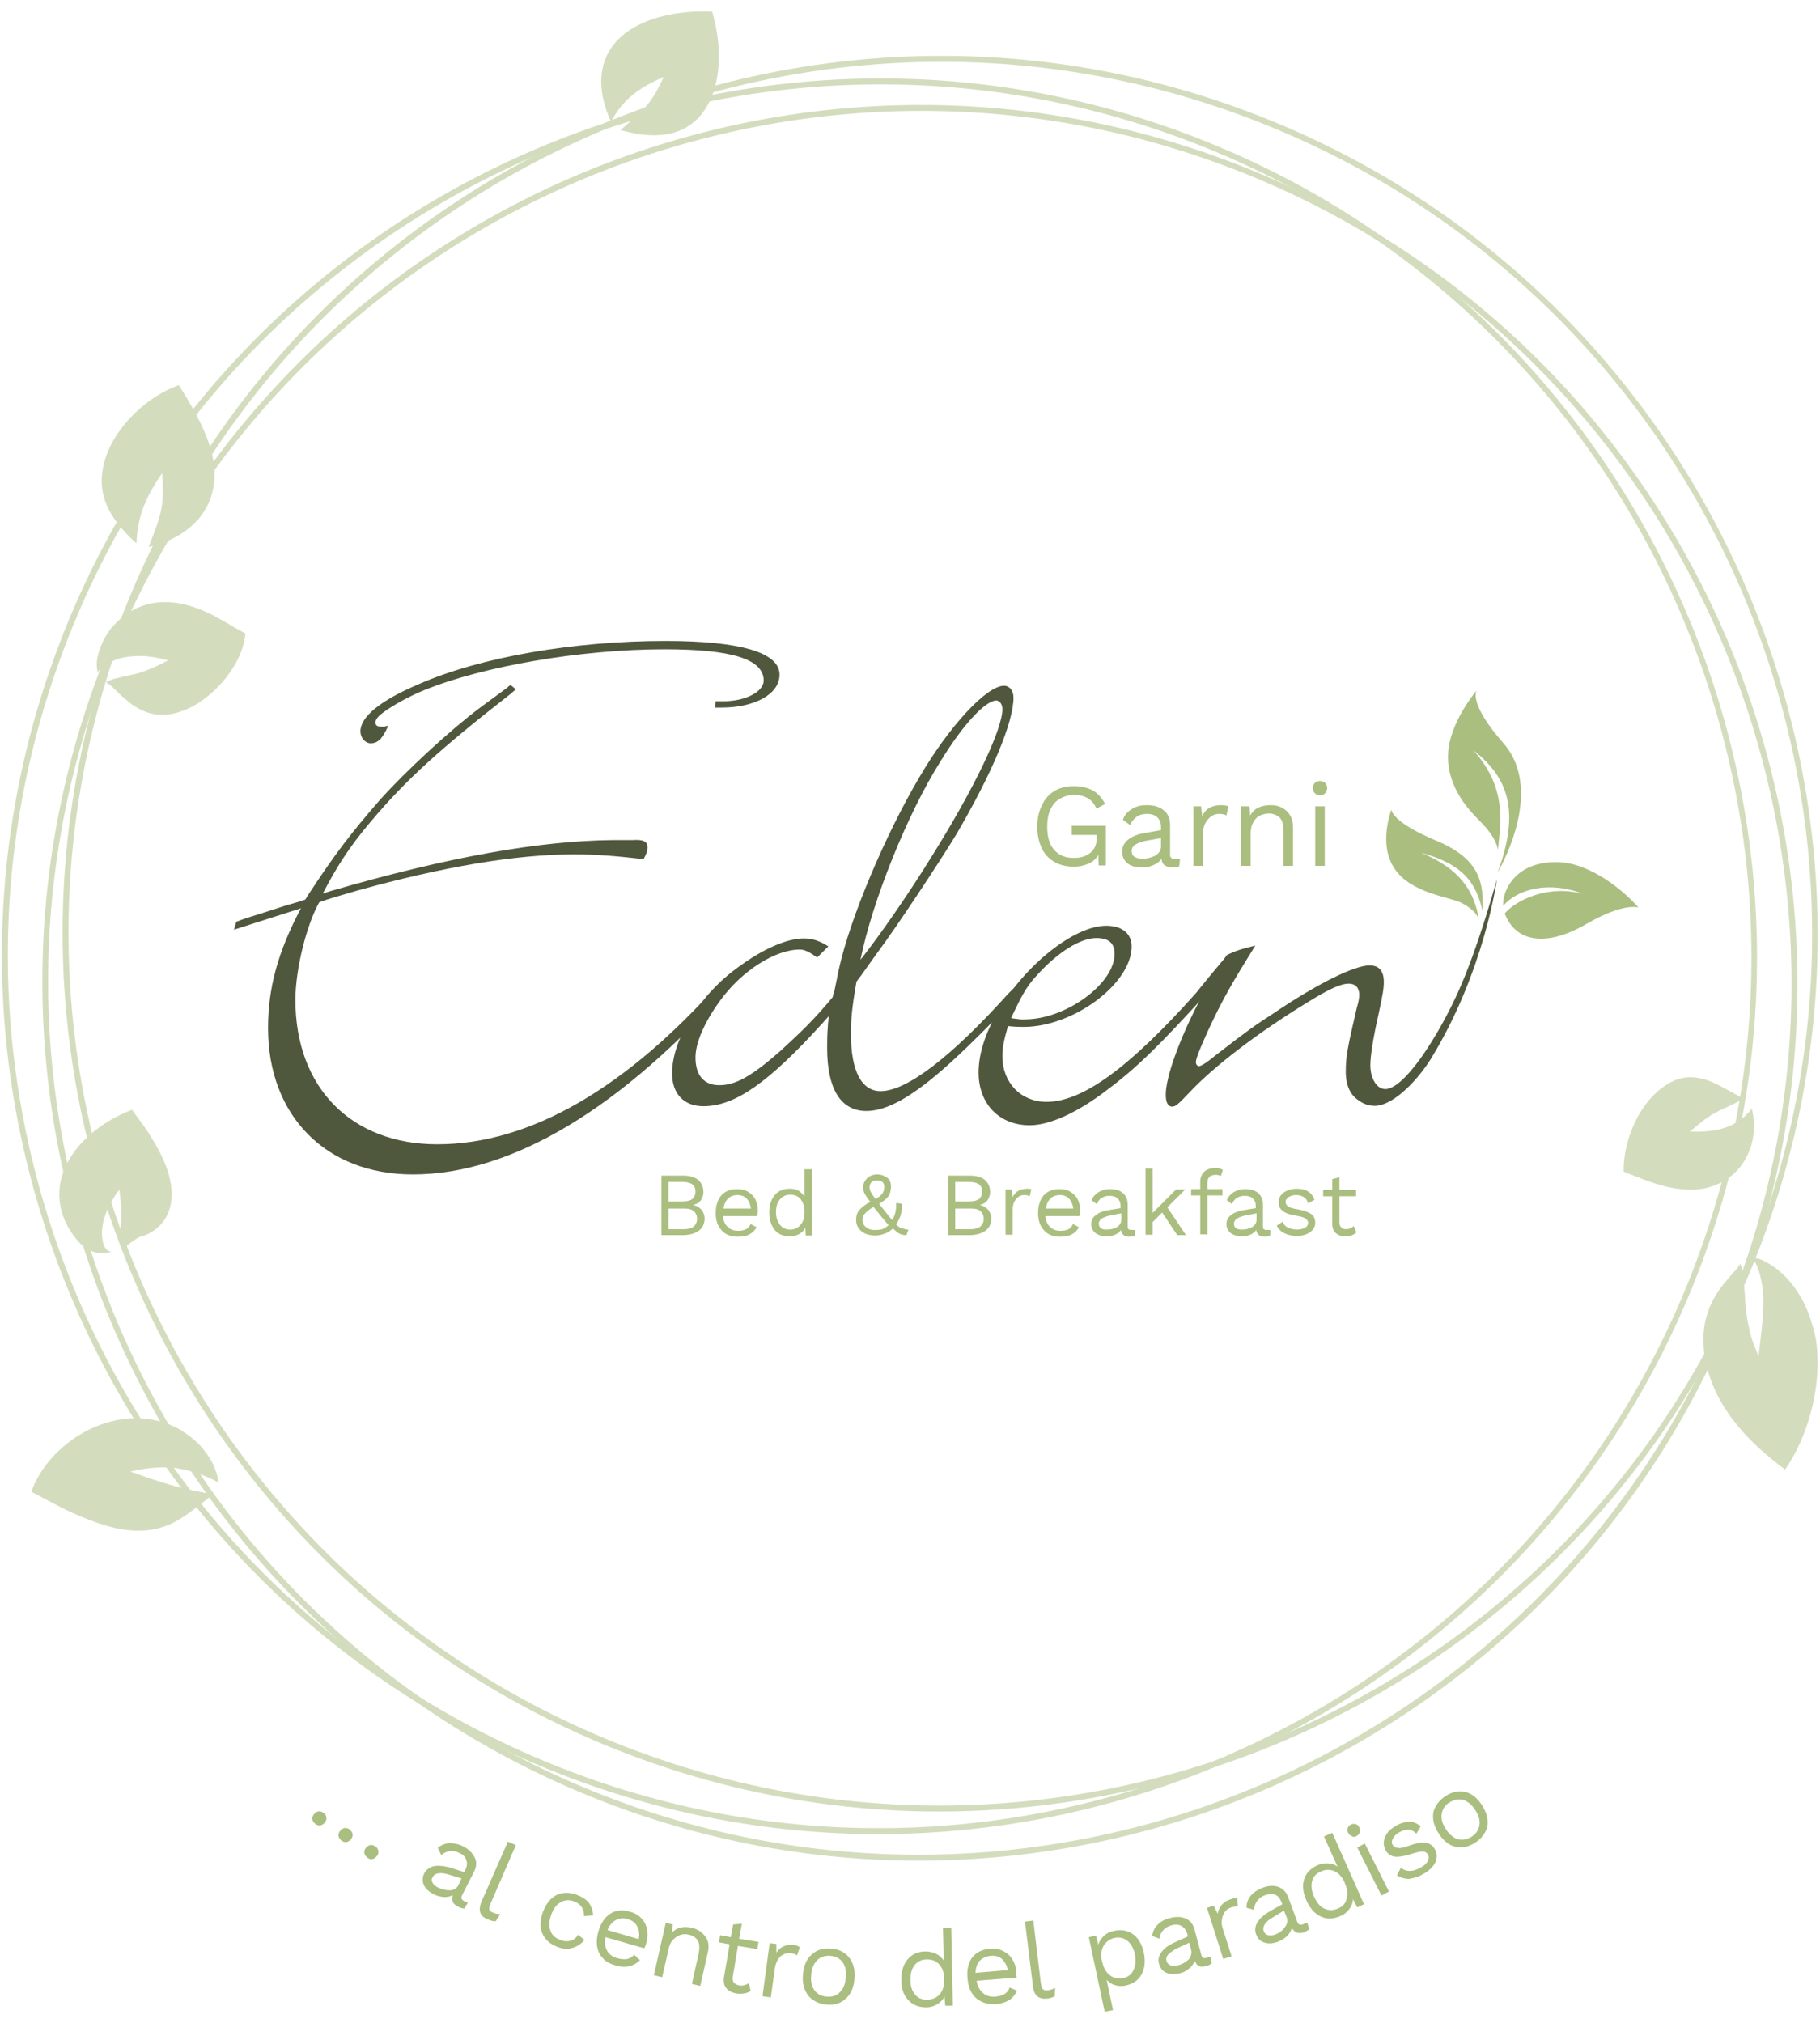 <?xml version="1.0" encoding="utf-8"?>
<!-- Generator: Adobe Illustrator 21.1.0, SVG Export Plug-In . SVG Version: 6.00 Build 0)  -->
<svg version="1.1" id="Ebene_1" xmlns="http://www.w3.org/2000/svg" xmlns:xlink="http://www.w3.org/1999/xlink" x="0px" y="0px"
	 viewBox="0 0 459 510" style="enable-background:new 0 0 459 510;" xml:space="preserve">
<style type="text/css">
	.st0{clip-path:url(#SVGID_2_);fill:#D3DDBE;}
	.st1{clip-path:url(#SVGID_4_);fill:#D3DDBE;}
	.st2{clip-path:url(#SVGID_4_);fill:#AABE80;}
	.st3{clip-path:url(#SVGID_4_);fill:#4F573D;}
</style>
<g>
	<g>
		<defs>
			<rect id="SVGID_1_" x="0.5" y="2.8" width="458" height="500.4"/>
		</defs>
		<clipPath id="SVGID_2_">
			<use xlink:href="#SVGID_1_"  style="overflow:visible;"/>
		</clipPath>
		<path class="st0" d="M27.9,162.2c-47.2,112.5,6,242.5,118.5,289.7c112.6,47.2,242.5-6,289.7-118.5s-6-242.6-118.5-289.7
			C205-3.5,75.1,49.6,27.9,162.2 M434.7,332.8c-46.9,111.8-176,164.6-287.8,117.7C35.2,403.6-17.6,274.5,29.2,162.8
			S205.2-1.8,317,45C428.8,91.9,481.6,221,434.7,332.8"/>
		<path class="st0" d="M33,149.8c-47.2,112.6,6,242.5,118.5,289.7c112.6,47.2,242.5-6,289.7-118.5s-6-242.5-118.5-289.7
			S80.2,37.3,33,149.8 M439.9,320.4C393,432.2,263.9,485,152.1,438.1S-12.5,262.2,34.4,150.4s176-164.6,287.8-117.7
			C434,79.5,486.8,208.6,439.9,320.4"/>
		<path class="st0" d="M17.7,155.5c-47.2,112.6,6,242.5,118.5,289.7c112.6,47.2,242.5-6,289.7-118.5S419.9,84.2,307.4,37
			S64.9,43,17.7,155.5 M424.6,326.1c-46.9,111.8-176,164.6-287.8,117.7C25,397-27.8,267.9,19.1,156.1S195.1-8.5,306.9,38.4
			C418.6,85.2,471.5,214.3,424.6,326.1"/>
		<path class="st0" d="M438.9,318.6c-0.7,1.3-1.7,2.1-2.5,3.1c-0.9,1-1.6,1.9-2.4,2.9c-1.4,2-2.6,4-3.3,6.3
			c-0.8,2.3-1.2,4.8-1.1,7.8c0.1,1.8,0.2,2.8,0.5,4.1c0.2,1.2,0.5,2.5,0.9,3.7c3,9.7,10.4,17.5,19.2,24c5.7-8.2,8.8-19.9,8.1-29.6
			c-0.1-2.4-0.6-5-1.1-6.4c-0.5-1.9-1.3-4.2-2.5-6.5c-1.2-2.2-2.7-4.5-4.8-6.5c-1.1-1-2.2-2-3.6-2.8c-0.7-0.4-1.4-0.8-2.1-1.1
			c-0.7-0.3-1.5-0.4-2.3-0.5c1.5,2,2,4.3,2.4,6.3c0.4,2.1,0.5,4.1,0.4,6.1c-0.1,4-0.7,7.9-1.2,12.5c-0.5-1.3-1-2.5-1.4-3.6
			s-0.7-2.2-0.9-3.2c-0.5-2-0.7-3.6-0.9-5.3c-0.2-1.7-0.2-3.4-0.4-5.3C439.8,322.8,439.7,320.6,438.9,318.6"/>
		<path class="st0" d="M439.7,277c-4.8-2.6-8.1-4.7-11.2-5.2c-3.1-0.6-6,0.1-8.7,2c-2.7,1.8-5.3,4.8-7.2,8.6
			c-1.9,3.8-3.2,8.4-3.1,13c3.7,1.5,7.2,2.9,10.8,3.8c3.6,0.8,7.1,1.1,10.5,0.2c3.3-0.9,6.5-2.8,8.8-6.2c2.2-3.3,3.6-8.2,2.2-13.7
			c-2,2.6-4.4,4.1-7,4.9c-2.6,0.8-5.4,1-8.6,0.9c2.9-2.5,4.7-3.9,6.7-4.9C434.6,279.4,436.8,278.7,439.7,277"/>
		<path class="st0" d="M156.5,32.8c10.8,3.1,17.7,0.5,21.5-5.5c3.8-6,4.3-15.2,1.6-24.4c-8.2-0.3-16.7,1.3-22.2,5.7
			s-8,11.8-3.3,22.1c3-5.7,7.1-8.6,13.3-11.3C164,26.7,162.3,27.6,156.5,32.8"/>
	</g>
	<g>
		<defs>
			<rect id="SVGID_3_" x="0.5" y="2.8" width="458" height="504.4"/>
		</defs>
		<clipPath id="SVGID_4_">
			<use xlink:href="#SVGID_3_"  style="overflow:visible;"/>
		</clipPath>
		<path class="st1" d="M55.2,373.8c-0.3-1.5-0.7-2.9-1.3-4.3c-0.6-1.3-1.4-2.6-2.3-3.7c-0.8-1.1-1.8-2.1-2.9-3
			c-1-0.9-2.1-1.6-3.2-2.3c-4.5-2.6-9.7-3.4-14.6-2.7s-9.7,2.8-13.8,6s-7.5,7.5-9.2,12.3c4,2.1,7.9,4.3,11.9,6c4,1.7,8,3.1,11.8,3.6
			s7.4,0.2,10.8-1.2c3.5-1.4,6.7-4.1,11.3-7.7c-3.7-0.8-6.9-1.3-10.2-2.3c-3.3-0.9-6.7-2.1-10.6-3.5c4.9-1.1,8.1-1.2,11.2-0.9
			C47.3,370.6,50.4,371.3,55.2,373.8"/>
		<path class="st1" d="M31.5,314.4c0.5-0.2,1.1-0.9,2-1.5c0.9-0.6,1.8-1.2,2.6-1.3c1.6-0.5,3-1.5,4.1-2.5c2.1-2.1,3.1-4.9,3.1-8
			s-1-6.6-2.8-10.2c-0.9-1.8-2-3.6-3.2-5.5c-1.2-1.9-2.6-3.6-4-5.6c-7.9,3-14.8,8.7-17.4,15.8c-1.2,3.5-1.4,7.4,0.2,11.5
			c0.8,2,2,4.1,4,6.3c1,1,2.1,1.7,3.5,2.2c1.4,0.5,3,0.5,4.9-0.1c-0.9,0.3-1.7-0.4-2.1-1.1c-0.4-0.7-0.5-1.5-0.6-2.3
			c-0.2-1.6,0-3,0.3-4.3c0.7-2.7,2.1-5.3,4-7.9c0.5,3.9,0.6,6.2,0.4,8.3c-0.1,1.1-0.2,2.1-0.3,3.3c-0.1,0.6-0.1,1.1,0,1.8
			c0.1,0.3,0.1,0.7,0.3,1C30.8,314.4,31.2,314.5,31.5,314.4"/>
		<path class="st1" d="M26.7,172c1.3,0.7,1.9,1.5,2.8,2.3l1.1,1.1c0.4,0.4,0.8,0.7,1.2,1c1.4,1.3,2.9,2.2,4.5,2.9
			c3.1,1.3,6.4,1.2,9.8-0.1c3.4-1.2,6.8-3.7,9.8-7c2.9-3.3,5.6-7.8,6-12.5c-3.5-1.8-6.7-4-10.1-5.5c-3.4-1.5-7-2.5-10.7-2.4
			c-3.6,0.1-7.3,1.3-10.6,4.1c-0.8,0.7-1.6,1.5-2.4,2.4c-0.7,0.9-1.4,2-2,3.1c-0.5,1.1-1.1,2.5-1.4,3.8c-0.1,0.6-0.3,1.4-0.3,2.2
			c0,0.7,0.1,1.5,0.2,2.1c1.2-1.5,2.8-2.4,4.2-3c1.5-0.6,2.9-0.9,4.4-1c2.9-0.3,5.9,0.1,9.2,1c-3.7,1.9-5.9,2.8-8.2,3.4
			c-1.2,0.3-2.3,0.5-3.6,0.8c-0.6,0.2-1.3,0.3-2,0.5c-0.3,0.1-0.7,0.2-1,0.4C27.3,171.7,27,171.9,26.7,172"/>
		<path class="st1" d="M37.5,137.9c5.7-1.3,9.8-3.9,12.5-7c2.7-3.1,3.9-6.8,4.1-10.4c0.3-7.4-3.7-15-9-23.4
			c-8.2,2.9-15.7,10.4-18.3,17.8c-1.3,3.7-1.6,7.4-0.4,11.1c1.2,3.6,3.8,7.2,8,11c0.3-6.8,2.3-11.7,6.5-17.7
			C41.5,127.9,40.6,129.8,37.5,137.9"/>
		<path class="st2" d="M166.8,311.4h5.3c1.8,0,3.1-0.4,4.1-1.1s1.5-1.8,1.5-3.1c0-0.8-0.3-1.6-0.8-2.2c-0.5-0.6-1.2-1-2.1-1.2
			c0.8-0.2,1.4-0.5,1.9-1.1c0.4-0.6,0.7-1.3,0.7-2.1c0-1.3-0.4-2.3-1.3-3.1c-0.8-0.7-2.1-1.1-3.9-1.1h-5.4V311.4z M168.6,302.9V298
			h3.6c2.1,0,3.2,0.8,3.2,2.4c0,0.8-0.3,1.5-0.8,1.9s-1.3,0.6-2.4,0.6H168.6z M168.6,309.7v-5h4c1.1,0,1.9,0.2,2.4,0.7
			c0.5,0.4,0.8,1.1,0.8,1.9s-0.3,1.4-0.8,1.9c-0.5,0.4-1.3,0.7-2.4,0.7h-4V309.7z M191.1,305.1c0-1-0.2-1.9-0.6-2.7
			c-0.4-0.8-1-1.4-1.8-1.9s-1.7-0.7-2.8-0.7c-1.7,0-3,0.5-4,1.6c-0.9,1.1-1.4,2.5-1.4,4.4s0.5,3.3,1.5,4.4s2.3,1.6,4.1,1.6
			c1.2,0,2.2-0.2,2.9-0.6c0.8-0.4,1.4-1,1.8-1.8l-1.5-0.8c-0.2,0.5-0.6,1-1.1,1.3c-0.6,0.3-1.3,0.4-2.1,0.4c-1.1,0-1.9-0.3-2.6-1
			c-0.7-0.6-1-1.5-1.2-2.7h8.6C191.1,305.9,191.1,305.5,191.1,305.1 M186,301.3c1,0,1.7,0.3,2.3,0.9c0.6,0.6,0.9,1.4,1.1,2.5h-6.9
			c0.1-1.1,0.5-1.9,1.1-2.5C184.2,301.6,185,301.3,186,301.3 M202.9,294.7v7c-0.4-0.6-0.9-1.1-1.5-1.5c-0.7-0.4-1.4-0.5-2.2-0.5
			c-1.6,0-2.9,0.5-3.8,1.6s-1.4,2.5-1.4,4.4c0,1.8,0.5,3.3,1.4,4.4c0.9,1.1,2.2,1.6,3.8,1.6c0.9,0,1.7-0.2,2.4-0.6
			c0.7-0.4,1.2-0.9,1.5-1.6l0.1,2h1.6v-16.7h-1.9V294.7z M199.3,310c-1.1,0-2-0.4-2.6-1.2c-0.6-0.8-1-1.8-1-3.2c0-1.3,0.3-2.4,1-3.2
			c0.7-0.8,1.5-1.2,2.6-1.2c1.1,0,2,0.4,2.6,1.1c0.6,0.8,1,1.8,1,3.1v0.3c0,1.3-0.3,2.3-1,3.1S200.4,310,199.3,310 M226,308.7
			c0.5-0.7,0.8-1.4,1.1-2.2c0.2-0.8,0.4-1.6,0.4-2.5v-0.5l-1.5-0.2v0.6c0,1.4-0.3,2.6-1,3.7l-1-1.2l-0.8-1c-0.7-0.9-1.2-1.5-1.5-1.9
			c1.2-0.7,2-1.3,2.4-2c0.4-0.6,0.6-1.4,0.6-2.3c0-1.1-0.3-1.8-1-2.3c-0.7-0.5-1.5-0.8-2.5-0.8c-0.7,0-1.4,0.2-1.9,0.5
			c-0.5,0.3-0.9,0.7-1.2,1.2s-0.4,1-0.4,1.6s0.1,1.1,0.4,1.6s0.7,1.2,1.4,2c-1.3,0.7-2.2,1.4-2.8,2.1c-0.6,0.7-0.8,1.6-0.8,2.5
			c0,0.7,0.2,1.4,0.6,2c0.4,0.6,1,1.1,1.7,1.4c0.7,0.3,1.6,0.5,2.5,0.5c0.9,0,1.7-0.2,2.5-0.5c0.8-0.3,1.4-0.7,2-1.3
			c0.7,0.7,1.3,1.2,1.8,1.4c0.5,0.2,1,0.3,1.6,0.3l0.5-1.4c-0.5,0-1-0.1-1.4-0.3C227.1,309.7,226.6,309.3,226,308.7 M221.1,297.6
			c1.3,0,1.9,0.5,1.9,1.6c0,0.6-0.1,1.1-0.4,1.6s-0.9,1-1.8,1.5c-0.6-0.8-1-1.4-1.2-1.8c-0.2-0.4-0.3-0.8-0.3-1.2
			c0-0.5,0.2-0.9,0.5-1.3C220.1,297.8,220.5,297.6,221.1,297.6 M220.5,310.1c-0.8,0-1.5-0.2-2.1-0.7c-0.6-0.5-0.9-1.1-0.9-1.8
			c0-0.6,0.2-1.1,0.6-1.6s1.1-1.1,2.2-1.7l1.7,2.1c0.9,1.1,1.6,1.9,2.1,2.5c-0.5,0.4-1,0.8-1.6,1
			C221.9,310.1,221.1,310.1,220.5,310.1 M239.1,311.4h5.3c1.8,0,3.1-0.4,4.1-1.1s1.5-1.8,1.5-3.1c0-0.8-0.3-1.6-0.8-2.2
			c-0.5-0.6-1.2-1-2.1-1.2c0.8-0.2,1.4-0.5,1.9-1.1c0.4-0.6,0.7-1.3,0.7-2.1c0-1.3-0.4-2.3-1.3-3.1c-0.8-0.7-2.1-1.1-3.9-1.1h-5.4
			V311.4z M240.9,302.9V298h3.6c2.1,0,3.2,0.8,3.2,2.4c0,0.8-0.3,1.5-0.8,1.9s-1.3,0.6-2.4,0.6H240.9z M240.9,309.7v-5h4
			c1.1,0,1.9,0.2,2.4,0.7c0.5,0.4,0.8,1.1,0.8,1.9s-0.3,1.4-0.8,1.9c-0.5,0.4-1.3,0.7-2.4,0.7h-4V309.7z M259.1,299.7
			c-1.8,0-3,0.7-3.7,2.1l-0.3-1.9h-1.5v11.4h1.8v-6.2c0-0.8,0.1-1.5,0.4-2.1c0.3-0.6,0.7-1,1.1-1.3c0.5-0.3,0.9-0.4,1.4-0.4
			c0.6,0,1.1,0.1,1.4,0.3l0.4-1.8C260,299.8,259.6,299.7,259.1,299.7 M272.4,305.1c0-1-0.2-1.9-0.6-2.7c-0.4-0.8-1-1.4-1.8-1.9
			c-0.8-0.5-1.7-0.7-2.8-0.7c-1.7,0-3,0.5-4,1.6c-0.9,1.1-1.4,2.5-1.4,4.4s0.5,3.3,1.5,4.4s2.3,1.6,4.1,1.6c1.2,0,2.2-0.2,2.9-0.6
			c0.8-0.4,1.4-1,1.8-1.8l-1.5-0.8c-0.2,0.5-0.6,1-1.1,1.3c-0.6,0.3-1.3,0.4-2.1,0.4c-1.1,0-1.9-0.3-2.6-1c-0.7-0.6-1-1.5-1.2-2.7
			h8.6C272.4,305.9,272.4,305.5,272.4,305.1 M267.3,301.3c1,0,1.7,0.3,2.3,0.9s0.9,1.4,1.1,2.5h-6.9c0.1-1.1,0.5-1.9,1.1-2.5
			C265.5,301.6,266.3,301.3,267.3,301.3 M285.3,310.1c-0.3,0-0.5-0.1-0.7-0.2c-0.1-0.1-0.2-0.3-0.2-0.6v-5.6c0-1.3-0.4-2.2-1.2-2.9
			s-1.9-1-3.3-1c-1.1,0-2.1,0.3-2.9,0.8c-0.8,0.5-1.4,1.2-1.7,2l1.3,1c0.3-0.7,0.7-1.3,1.3-1.6c0.6-0.4,1.2-0.5,2-0.5
			c0.8,0,1.5,0.2,2,0.7s0.7,1.1,0.7,1.8v0.6l-3,0.5c-1.4,0.2-2.6,0.7-3.3,1.3c-0.8,0.6-1.1,1.4-1.1,2.2c0,1,0.4,1.7,1.1,2.3
			c0.7,0.5,1.7,0.8,2.8,0.8c0.7,0,1.5-0.1,2.1-0.4c0.7-0.3,1.2-0.7,1.5-1.2c0.1,0.6,0.3,1,0.7,1.3c0.3,0.3,0.8,0.4,1.4,0.4
			c0.5,0,0.9-0.1,1.4-0.2l0.1-1.4C285.9,310,285.6,310.1,285.3,310.1 M279.1,310c-0.7,0-1.2-0.1-1.5-0.4c-0.3-0.3-0.5-0.6-0.5-1.1
			s0.3-1,0.8-1.3c0.5-0.3,1.3-0.6,2.3-0.8l2.6-0.5v1.6c0,0.7-0.3,1.3-1,1.8C281.1,309.8,280,310,279.1,310 M296.9,311.4h2.2l-4.7-7
			l4.5-4.5h-2.3l-5.9,5.9v-11.2h-1.8v16.7h1.8v-3.2l2.4-2.4L296.9,311.4z M304.5,298.2c0-1.3,0.7-2,2.1-2c0.5,0,0.9,0.1,1.3,0.3
			l0.5-1.5c-0.2-0.2-0.5-0.3-0.8-0.4c-0.3-0.1-0.7-0.1-1.1-0.1c-1.2,0-2.1,0.3-2.8,0.9c-0.6,0.6-1,1.5-1,2.5v1.9h-2.3v1.6h2.3v9.8
			h1.8v-9.8h3.8v-1.6h-3.8V298.2z M319.4,310.1c-0.3,0-0.5-0.1-0.7-0.2c-0.1-0.1-0.2-0.3-0.2-0.6v-5.6c0-1.3-0.4-2.2-1.2-2.9
			c-0.8-0.7-1.9-1-3.3-1c-1.1,0-2.1,0.3-2.9,0.8c-0.8,0.5-1.4,1.2-1.7,2l1.3,1c0.3-0.7,0.7-1.3,1.3-1.6c0.6-0.4,1.2-0.5,2-0.5
			c0.8,0,1.5,0.2,2,0.7s0.7,1.1,0.7,1.8v0.6l-3,0.5c-1.4,0.2-2.6,0.7-3.3,1.3c-0.8,0.6-1.1,1.4-1.1,2.2c0,1,0.4,1.7,1.1,2.3
			c0.7,0.5,1.7,0.8,2.8,0.8c0.7,0,1.5-0.1,2.1-0.4c0.7-0.3,1.2-0.7,1.5-1.2c0.1,0.6,0.3,1,0.7,1.3c0.3,0.3,0.8,0.4,1.4,0.4
			c0.5,0,0.9-0.1,1.4-0.2l0.1-1.4C320,310,319.7,310.1,319.4,310.1 M313.2,310c-0.7,0-1.2-0.1-1.5-0.4c-0.4-0.3-0.5-0.6-0.5-1.1
			s0.3-1,0.8-1.3c0.5-0.3,1.3-0.6,2.3-0.8l2.6-0.5v1.6c0,0.7-0.3,1.3-1,1.8C315,309.8,314.2,310,313.2,310 M326.9,311.6
			c1,0,1.8-0.1,2.5-0.4c0.7-0.3,1.3-0.7,1.7-1.2s0.6-1.1,0.6-1.7c0-0.9-0.3-1.7-1-2.2s-1.8-0.9-3.4-1.2c-1.2-0.2-2-0.4-2.4-0.7
			c-0.4-0.3-0.7-0.7-0.7-1.2c0-0.4,0.3-0.8,0.8-1.2c0.5-0.3,1.1-0.5,1.9-0.5c0.8,0,1.4,0.2,1.9,0.5s0.9,0.8,1.1,1.6l1.6-0.9
			c-0.3-0.9-0.8-1.6-1.6-2.1c-0.8-0.5-1.7-0.7-2.9-0.7c-0.9,0-1.7,0.2-2.4,0.5c-0.7,0.3-1.2,0.7-1.6,1.2c-0.4,0.5-0.5,1.1-0.5,1.7
			c0,0.6,0.1,1.2,0.4,1.6c0.3,0.4,0.8,0.8,1.4,1.1s1.5,0.5,2.6,0.7c1.1,0.2,1.9,0.4,2.3,0.7c0.4,0.3,0.7,0.6,0.7,1.1
			s-0.2,0.9-0.7,1.2c-0.5,0.3-1.2,0.5-2.1,0.5s-1.6-0.2-2.3-0.5c-0.6-0.3-1.1-0.8-1.3-1.5l-1.5,1c0.4,0.9,1.1,1.5,1.9,1.9
			C324.7,311.3,325.8,311.6,326.9,311.6 M341.4,309.1c-0.6,0.6-1.2,0.8-1.9,0.8c-0.5,0-0.9-0.1-1.2-0.4c-0.3-0.3-0.5-0.7-0.5-1.2
			v-6.7h4.2V300h-4.2v-3.2l-1.8,0.5v2.7h-2.3v1.6h2.3v7c0,1,0.3,1.8,0.9,2.3c0.6,0.5,1.3,0.8,2.3,0.8c1.2,0,2.2-0.3,2.9-1
			L341.4,309.1z"/>
		<path class="st2" d="M270.3,208.3v2.2h6.3v0.7c0,1.6-0.5,2.9-1.6,3.8c-1.1,0.9-2.5,1.3-4.2,1.3c-2.2,0-3.8-0.7-5-2.1
			c-1.2-1.4-1.7-3.3-1.7-5.9c0-1.6,0.3-3.1,0.8-4.2c0.6-1.2,1.3-2.1,2.4-2.7c1-0.6,2.2-1,3.5-1c1.4,0,2.6,0.3,3.6,0.9
			s1.7,1.5,2.1,2.6l2.2-1.2c-0.8-1.5-1.8-2.7-3.1-3.4c-1.3-0.7-2.9-1.1-4.8-1.1c-1.8,0-3.5,0.4-4.8,1.2c-1.4,0.8-2.5,2-3.2,3.6
			c-0.8,1.5-1.2,3.3-1.2,5.4s0.4,3.9,1.1,5.4c0.7,1.5,1.8,2.7,3.2,3.5s3,1.2,4.9,1.2c1.5,0,2.7-0.3,3.8-0.8s1.9-1.2,2.4-2.2l0.1,2.7
			h1.8v-10h-8.6V208.3z M296.3,216.6c-0.4,0-0.7-0.1-0.9-0.3c-0.2-0.2-0.3-0.4-0.3-0.8v-7.4c0-1.7-0.5-2.9-1.6-3.8s-2.5-1.3-4.3-1.3
			c-1.5,0-2.7,0.3-3.8,1c-1.1,0.7-1.8,1.5-2.2,2.7l1.8,1.3c0.4-0.9,1-1.6,1.7-2.1c0.7-0.5,1.6-0.7,2.6-0.7c1.1,0,2,0.3,2.6,0.9
			c0.6,0.6,0.9,1.4,0.9,2.4v0.8l-4,0.7c-1.9,0.3-3.3,0.9-4.3,1.7c-1,0.8-1.5,1.8-1.5,3c0,1.3,0.5,2.3,1.4,3c0.9,0.7,2.2,1,3.7,1
			c1,0,1.9-0.2,2.8-0.6c0.9-0.4,1.6-0.9,2-1.6c0.1,0.8,0.4,1.4,0.9,1.7c0.5,0.3,1.1,0.5,1.8,0.5c0.6,0,1.2-0.1,1.8-0.3l0.2-1.9
			C297.1,216.5,296.7,216.6,296.3,216.6 M288.1,216.5c-0.9,0-1.5-0.2-2-0.5c-0.5-0.3-0.7-0.8-0.7-1.4c0-0.7,0.3-1.3,1-1.7
			c0.7-0.4,1.7-0.8,3-1l3.4-0.6v2.1c0,1-0.5,1.7-1.4,2.3C290.4,216.2,289.4,216.5,288.1,216.5 M308,203c-2.4,0-4,0.9-4.8,2.8
			l-0.3-2.5H301v15h2.4v-8.1c0-1.1,0.2-2,0.6-2.7c0.4-0.7,0.9-1.3,1.5-1.7s1.2-0.6,1.9-0.6c0.8,0,1.4,0.1,1.9,0.4l0.5-2.3
			C309.3,203.1,308.7,203,308,203 M320.4,203c-1.1,0-2.1,0.2-3,0.6c-0.9,0.4-1.6,1.1-2.1,2l-0.2-2.3H313v15h2.4v-8
			c0-1.2,0.2-2.2,0.7-3c0.4-0.8,1-1.4,1.7-1.7c0.7-0.3,1.5-0.5,2.2-0.5c1.1,0,2,0.4,2.7,1c0.7,0.7,1,1.8,1,3.4v8.8h2.4v-9.6
			c0-1.8-0.5-3.2-1.6-4.2C323.5,203.5,322.1,203,320.4,203 M332.9,200.5c0.5,0,1-0.2,1.3-0.5c0.3-0.3,0.5-0.8,0.5-1.3
			s-0.2-1-0.5-1.3c-0.3-0.3-0.8-0.5-1.3-0.5s-1,0.2-1.3,0.5c-0.3,0.3-0.5,0.8-0.5,1.3s0.2,1,0.5,1.3
			C331.9,200.3,332.4,200.5,332.9,200.5 M334.1,203.3h-2.4v15h2.4V203.3z"/>
		<path class="st2" d="M400,233c9.5-5.5,13.1-4.2,13.2-4.2c-0.1-0.1-6.8-8.1-16.1-10.8c-4.9-1.4-14-1.1-17.3,6.6
			c-0.3,0.7-0.8,2.2-0.7,3.8c3.6-4.3,11.7-6.4,20.2-3c-9.1-2.5-17.1,1.7-19.8,4.9C381.9,236.9,389.1,239.3,400,233"/>
		<path class="st2" d="M362.1,211.9c11.4,4.7,12.1,10.9,11.8,17.9c-1.6-7.5-5.2-12-15.5-14.8c10,4.1,13.5,9.9,14.6,17
			c-0.1-0.4-0.5-2.3-4.3-4.3c-3-1.6-12.8-2.4-17-8.7c-4.2-6.2-0.8-14.7-0.8-14.9C350.9,204.2,350.9,207.2,362.1,211.9"/>
		<path class="st2" d="M379.1,187.3c8.9,10.1,2.5,25.7-1.4,32.7c5.1-14,3.8-23.2-6.1-30.8c9,9.9,6.6,19.6,6.2,25
			c-0.2-0.4-0.3-2.9-4.5-7.1c-2.6-2.6-8.4-8.5-8.1-16.8c0.2-8,7.1-16.1,7.2-16.2C372.3,174.3,370.4,177.4,379.1,187.3"/>
		<path class="st3" d="M302.2,252.9c-4.7,9.1-8.2,18.6-8.2,23.1c0,2,0.6,3,1.6,3c0.8,0,1.4-0.4,4.4-3.6c6.2-6.6,17.2-15,29.6-22.6
			c5.8-3.6,8.6-4.8,10.6-4.8c1.6,0,2.6,1,2.6,2.8c0,0.8-0.2,2-0.6,3.2c-2.4,10.2-2.8,12.6-2.8,16.2c0,3.5,1.2,5.9,3.2,7.2
			c1.2,0.9,2.7,1.5,4.5,1.4c4.8-0.4,10.8-7,13.8-11.9c13.6-22.2,16.6-45.2,16.6-45.2s-4.6,17.1-9.9,28.7c-4.4,9.7-12.1,22.3-17.2,24
			c-2.8,1-4.8-2.2-4.8-5.8c0-2.2,0.6-6.4,2-12.6c1.2-5.4,1.4-7,1.4-8.4c0-2.8-1.2-4.2-3.6-4.2c-3.8,0-13.2,4.6-24.4,12.2
			c-4.6,3-5.8,3.8-14.6,10.6c-2.4,2-3.6,2.6-4,2.6s-0.8-0.4-0.8-1c0-1,1.2-3.8,3-7.8c3.6-7.8,6-12,12-21.6c-3.4,0.8-5.2,1.4-7.2,2.4
			c-1,1.5-2.1,3.1-3.1,4.8"/>
		<path class="st3" d="M180.3,178.4h1.6c8.5,0,14.7-3.4,14.7-8.3c0-5.6-9.9-8.5-28.8-8.5c-22.8,0-46.5,4-62.2,10.9
			c-9.9,4.2-14.7,8.3-14.7,11.9c0,1.6,1.2,3,2.6,3c1.8,0,3-1.2,4.4-4.4c-0.4,0-0.8,0.2-1,0.2h-1c-0.8,0-1.2-0.4-1.2-1
			c0-0.8,0.6-1.6,2-2.6c2.4-1.8,6.8-4.2,10.3-5.6c14.7-6,39.5-10.3,60.6-10.3c16.7,0,25,2.4,25,7.9c0,2.8-4.6,5.2-10.1,5.2h-2
			L180.3,178.4z M182,247.2c-23.8,27-48.3,41.3-71.7,41.3c-21.7,0-35.8-14.3-35.8-36.4c0-7.7,2.8-18.9,6-24.6c2-0.8,5.6-1.8,9.7-3
			c21.7-6,39.9-9.1,54.6-9.1c5.4,0,10.5,0.4,17.5,1.2c0.8-1.4,1-2.2,1-3c0-1.4-1-2-3.8-1.8h-1.4h-3.6c-18.5,0.2-41.3,4.2-71.3,12.9
			l-1.8,0.6c3.4-6.6,6.8-11.9,11.9-17.9c9.1-10.9,18.1-18.9,35.4-32.4l1.4-1.2l-1.2-1h-0.2c-0.2,0-0.4,0.2-0.8,0.6l-6.8,5
			c-7.5,5.6-18.9,16.1-25.4,23.4c-7.2,8.3-11.1,13.3-18.1,24l-0.6,1l-1.8,0.6l-2.8,0.8l-5.6,1.8c-4.4,1.4-5.2,1.6-7.2,2.4l-0.6,2
			l16.9-5.4c-5.8,10.9-8.3,20.1-8.3,30.2c0,22,14.5,36.9,36.5,36.9c25,0,52.8-16.7,80.8-48.5 M208.9,238.6c-2.2-1.4-4-2-6.2-2
			c-4.2,0-10.1,2.6-15.9,6.8c-10.1,7-17.3,18.5-17.3,27.2c0,5.2,3,8.3,7.9,8.3c7.9,0,16.3-5.8,30-20.9l1.6-1.8c0,1-0.2,1.6-0.2,2.2
			c-0.2,2.8-0.2,3.8-0.2,5.8c0,10.3,3.4,15.9,9.9,15.9c5.2,0,11.7-3.6,20.9-11.9c6-5.4,14.3-13.9,18.9-19.1l1.2-1.4
			c0.6-0.6,0.8-1,0.8-1.4s-0.4-0.8-0.8-0.8c-0.4,0-0.8,0.2-1.6,1.2l-1.6,1.8l-2,2c-14.3,15.9-25.6,24.6-32.2,24.6
			c-4.8,0-7.5-5-7.5-14.5c0-3.4,0.2-6.2,1.4-13.1l1.2-1.6l4-5.6c4.8-6.4,15.5-22.6,19.9-29.8c9.1-15.5,14.5-28.4,14.5-34.6
			c0-1.8-1-3-2.4-3c-4.4,0-13.9,10.3-21.3,23c-8.7,14.7-17.5,35.6-20.3,48.3l-1.2,5.8c-0.2,0.2-0.2,0.6-0.4,1.4
			c-5,6-7.9,8.7-13.1,13.5c-7.3,6.4-11.3,8.7-15.5,8.7c-3.8,0-6-2.4-6-7c0-3.8,2.4-9.1,6.2-14.3c5.4-7.5,13.9-12.9,20.1-12.9
			c1.2,0,2.4,0.6,4.4,2L208.9,238.6z M217,242c3-14.9,11.9-36.9,20.1-49.9c5.8-9.5,11.3-15.3,14.1-15.5c0.8,0,1.6,0.8,1.6,2.2
			c0,5.2-7.2,20.1-17.5,36.6C229.1,225.5,221.6,236.2,217,242 M254.2,258.7c2,0.2,2.8,0.2,4,0.2c12.5,0,27.2-10.9,27.2-20.3
			c0-3.2-2.4-5.2-6.4-5.2c-8.1,0-20.5,9.9-27.4,21.7c-3.2,5.6-4.8,10.7-4.8,15.3c0,7.9,5.2,13.3,12.9,13.3c5,0,12.1-3.2,19.5-8.9
			c7.5-5.6,13.3-11.3,25-24.2c3-3.4,3.4-4,3.4-4.4c0-0.6,2.5-5.4,2.1-5.4s-8.1,9.6-8.1,9.6c-16.9,18.9-28.6,27.4-37.7,27.4
			c-6.4,0-11.1-4.8-11.1-11.5C252.8,263.9,253.2,262.3,254.2,258.7 M255,256.7c2.4-5.2,3.8-7.9,6.4-10.7c5.4-6,11.1-9.5,15.1-9.5
			c3,0,4.6,1.2,4.6,4c0,7.5-12.3,16.5-22.6,16.5C257.5,257.1,256.7,256.9,255,256.7"/>
		<path class="st2" d="M365.6,454.4c1.2-0.7,2.3-0.9,3.5-0.6c1.1,0.4,2.1,1.2,3,2.6c0.9,1.4,1.2,2.6,1,3.8c-0.2,1.2-0.8,2.1-2,2.9
			c-1.2,0.7-2.3,0.9-3.5,0.6c-1.1-0.4-2.1-1.2-3-2.6c-0.9-1.4-1.2-2.6-1-3.8C363.8,456.1,364.4,455.1,365.6,454.4 M364.6,452.8
			c-1.7,1.1-2.7,2.5-3.1,4.1c-0.3,1.7,0.1,3.4,1.3,5.3c1.2,1.9,2.6,3,4.2,3.4c1.6,0.4,3.3,0.1,5-1c1.7-1.1,2.7-2.5,3.1-4.1
			c0.3-1.7-0.1-3.4-1.3-5.3c-1.2-1.9-2.6-3-4.2-3.4C368,451.4,366.3,451.7,364.6,452.8 M358.9,472.5c1-0.5,1.8-1.2,2.4-1.9
			c0.6-0.7,0.9-1.4,1-2.2c0.1-0.7,0-1.5-0.4-2.1c-0.5-1-1.3-1.5-2.3-1.7c-1-0.2-2.4,0.1-4.1,0.7c-1.3,0.5-2.3,0.7-2.9,0.6
			c-0.6,0-1.1-0.3-1.4-0.8c-0.3-0.5-0.2-1,0.1-1.6s0.9-1.2,1.7-1.6c0.8-0.4,1.5-0.6,2.2-0.6c0.7,0,1.4,0.4,2,1l1.1-1.8
			c-0.9-0.8-1.8-1.2-2.8-1.2c-1,0-2.2,0.3-3.4,1c-0.9,0.5-1.7,1.1-2.2,1.8c-0.5,0.7-0.8,1.4-0.9,2.2c-0.1,0.7,0.1,1.4,0.4,2.1
			c0.4,0.7,0.8,1.1,1.4,1.4c0.5,0.3,1.2,0.4,2.1,0.3s1.9-0.3,3.1-0.7c1.3-0.4,2.2-0.6,2.8-0.6c0.6,0,1,0.3,1.3,0.7
			c0.3,0.5,0.3,1.1,0,1.7c-0.3,0.6-0.9,1.2-1.9,1.7c-0.9,0.5-1.8,0.8-2.6,0.8s-1.6-0.2-2.3-0.8l-1,1.9c0.9,0.6,1.9,0.9,3.1,0.9
			C356.6,473.5,357.8,473.2,358.9,472.5 M344.2,464.8l-1.9,1l6.1,12.1l1.9-1L344.2,464.8z M342.1,462.9c0.4-0.2,0.7-0.5,0.8-0.9
			c0.1-0.4,0.1-0.8-0.1-1.3c-0.2-0.4-0.5-0.7-0.9-0.8c-0.4-0.1-0.8-0.1-1.2,0.1c-0.4,0.2-0.7,0.5-0.8,0.9c-0.1,0.4-0.1,0.8,0.1,1.2
			s0.5,0.7,0.9,0.8C341.3,463.2,341.7,463.2,342.1,462.9 M337.4,481.2c-1.2,0.5-2.3,0.5-3.4,0c-1.1-0.5-1.9-1.5-2.6-3
			c-0.6-1.4-0.8-2.7-0.5-3.9c0.3-1.2,1.1-2,2.3-2.5c1.2-0.5,2.3-0.5,3.4,0c1.1,0.5,1.9,1.5,2.5,2.8l0.1,0.3c0.6,1.4,0.8,2.6,0.4,3.8
			C339.4,479.9,338.6,480.7,337.4,481.2 M333.9,463l3.4,7.6c-0.7-0.5-1.5-0.8-2.4-0.8c-0.9-0.1-1.8,0.1-2.7,0.5
			c-1.7,0.8-2.8,1.9-3.3,3.5c-0.5,1.6-0.3,3.4,0.6,5.4c0.9,2,2.1,3.3,3.6,4c1.5,0.7,3.1,0.7,4.9-0.1c1-0.4,1.7-1,2.3-1.8
			c0.6-0.8,0.9-1.6,0.9-2.5l1.1,2.1l1.7-0.8l-8-18L333.9,463z M321.7,487.7c-0.7,0.3-1.3,0.3-1.9,0.2c-0.5-0.1-0.9-0.5-1.1-1
			c-0.2-0.6-0.1-1.2,0.3-1.8s1.1-1.2,2.2-1.8l2.6-1.6l0.7,1.7c0.3,0.8,0.2,1.6-0.4,2.4C323.5,486.7,322.7,487.3,321.7,487.7
			 M328.5,485.2c-0.3,0.1-0.6,0.1-0.8,0c-0.2-0.1-0.4-0.3-0.5-0.6l-2.3-6.2c-0.5-1.4-1.4-2.3-2.6-2.7c-1.2-0.4-2.5-0.3-4,0.3
			c-1.2,0.5-2.2,1.1-2.9,2c-0.7,0.9-1.1,1.9-1,3l1.9,0.5c0-0.9,0.3-1.7,0.8-2.3c0.5-0.6,1.1-1.1,2-1.4c0.9-0.3,1.7-0.4,2.5-0.1
			c0.7,0.3,1.2,0.9,1.5,1.7l0.3,0.7l-3.2,1.8c-1.5,0.9-2.5,1.8-3.1,2.8c-0.6,1-0.7,2-0.3,3c0.4,1.1,1.1,1.8,2.2,2.1
			c1,0.3,2.2,0.2,3.4-0.3c0.8-0.3,1.6-0.8,2.2-1.4c0.6-0.6,1-1.3,1.2-2c0.4,0.6,0.8,1,1.3,1.2c0.5,0.1,1.1,0.1,1.7-0.1
			c0.5-0.2,1-0.5,1.4-0.8l-0.5-1.6C329.2,484.9,328.9,485,328.5,485.2 M310.5,478.8c-2,0.6-3.1,1.9-3.4,3.7l-1-2l-1.7,0.5l4.1,12.9
			l2.1-0.7l-2.2-6.9c-0.3-0.9-0.4-1.7-0.2-2.5c0.1-0.7,0.4-1.4,0.8-1.9c0.4-0.5,0.9-0.8,1.5-1c0.7-0.2,1.2-0.3,1.7-0.2l-0.2-2.1
			C311.6,478.5,311.1,478.6,310.5,478.8 M297.1,495.5c-0.7,0.2-1.4,0.2-1.9,0c-0.5-0.2-0.8-0.5-1-1.1c-0.2-0.6,0-1.2,0.5-1.7
			c0.5-0.5,1.3-1.1,2.4-1.6l2.8-1.3l0.5,1.8c0.2,0.8,0,1.6-0.6,2.4C299.1,494.7,298.2,495.2,297.1,495.5 M304.2,493.6
			c-0.3,0.1-0.6,0.1-0.8,0c-0.2-0.1-0.3-0.3-0.4-0.6l-1.7-6.4c-0.4-1.5-1.1-2.4-2.3-2.9c-1.1-0.5-2.5-0.5-4-0.1
			c-1.3,0.3-2.3,0.9-3.1,1.7c-0.8,0.8-1.2,1.8-1.3,2.8l1.8,0.7c0.1-0.9,0.5-1.7,1-2.2s1.2-1,2.1-1.2c1-0.3,1.8-0.2,2.5,0.2
			c0.7,0.4,1.1,1,1.4,1.9l0.2,0.7l-3.3,1.5c-1.6,0.7-2.7,1.5-3.4,2.5c-0.7,1-0.9,1.9-0.6,2.9c0.3,1.1,0.9,1.9,1.9,2.3
			c1,0.4,2.1,0.4,3.4,0.1c0.9-0.2,1.6-0.6,2.3-1.2c0.7-0.5,1.1-1.2,1.4-1.9c0.3,0.7,0.7,1.1,1.1,1.3c0.5,0.2,1,0.2,1.7,0
			c0.6-0.1,1.1-0.4,1.5-0.7l-0.3-1.7C304.9,493.4,304.6,493.6,304.2,493.6 M283.2,498.7c-1.3,0.3-2.4,0-3.3-0.7
			c-0.9-0.7-1.6-1.8-1.9-3.3l-0.1-0.3c-0.3-1.5-0.2-2.7,0.4-3.8c0.6-1,1.5-1.7,2.7-2c1.3-0.3,2.4,0,3.3,0.7s1.6,1.9,1.9,3.4
			c0.3,1.5,0.2,2.8-0.3,3.9C285.4,497.8,284.5,498.5,283.2,498.7 M281,486.8c-1,0.2-1.9,0.6-2.6,1.3c-0.7,0.6-1.2,1.4-1.4,2.2
			l-0.6-2.3l-1.8,0.4l4,18.8l2.1-0.4l-1.6-7.6c0.6,0.6,1.3,1.1,2.1,1.3c0.9,0.3,1.8,0.3,2.7,0.1c1.8-0.4,3.2-1.3,4-2.8
			c0.8-1.5,1-3.2,0.6-5.4c-0.5-2.1-1.3-3.7-2.7-4.7C284.4,486.7,282.8,486.4,281,486.8 M260.6,484.2l-2.1,0.3l2,16.2
			c0.1,1.2,0.5,2.1,1.1,2.6c0.6,0.5,1.4,0.7,2.5,0.6c0.7-0.1,1.4-0.3,1.9-0.6l0.1-2.1c-0.4,0.2-0.7,0.3-0.9,0.4
			c-0.3,0.1-0.6,0.2-1,0.2c-0.6,0.1-0.9,0-1.2-0.3c-0.2-0.2-0.4-0.7-0.5-1.4L260.6,484.2z M249.9,493.1c1.1-0.1,2.1,0.2,2.8,0.8
			c0.7,0.7,1.2,1.6,1.5,2.8l-8.2,0.7c0.1-1.3,0.4-2.3,1.1-3.1C247.8,493.7,248.7,493.2,249.9,493.1 M256.3,497.1
			c-0.1-1.2-0.4-2.2-1-3.1c-0.5-0.9-1.3-1.6-2.3-2.1c-1-0.5-2.1-0.7-3.3-0.6c-2,0.2-3.5,0.9-4.5,2.2c-1,1.3-1.4,3.1-1.2,5.3
			c0.2,2.2,0.9,3.9,2.2,5c1.3,1.1,2.9,1.6,4.9,1.5c1.4-0.1,2.5-0.5,3.4-1c0.9-0.6,1.5-1.4,2-2.4l-1.9-0.8c-0.2,0.7-0.6,1.2-1.2,1.6
			c-0.6,0.4-1.4,0.6-2.4,0.7c-1.2,0.1-2.3-0.2-3.1-0.9c-0.8-0.7-1.4-1.7-1.6-3.1l10.1-0.8C256.3,498.1,256.3,497.6,256.3,497.1
			 M233.9,504.2c-1.3,0-2.4-0.4-3.1-1.3c-0.8-0.9-1.2-2.2-1.2-3.7c0-1.6,0.3-2.8,1.1-3.8c0.7-0.9,1.8-1.4,3.1-1.4
			c1.3,0,2.3,0.4,3.1,1.3c0.8,0.9,1.2,2.1,1.2,3.6l0,0.3c0,1.5-0.3,2.7-1.1,3.6C236.2,503.7,235.2,504.1,233.9,504.2 M237.8,486
			l0.2,8.3c-0.4-0.7-1.1-1.3-1.9-1.7c-0.8-0.4-1.7-0.6-2.7-0.6c-1.9,0-3.4,0.7-4.5,2c-1.1,1.3-1.6,3-1.6,5.2c0,2.2,0.6,3.9,1.8,5.1
			c1.1,1.2,2.6,1.8,4.5,1.8c1,0,2-0.3,2.8-0.8c0.8-0.5,1.4-1.1,1.8-1.9l0.2,2.3l1.9,0l-0.4-19.7L237.8,486z M209.4,493.1
			c1.4,0.1,2.4,0.7,3.1,1.6c0.7,1,1,2.3,0.8,3.9c-0.1,1.6-0.6,2.8-1.5,3.7c-0.8,0.9-2,1.2-3.3,1.1c-1.4-0.1-2.4-0.7-3.1-1.6
			c-0.7-1-1-2.3-0.8-3.9c0.1-1.6,0.6-2.8,1.5-3.7C206.9,493.4,208,493,209.4,493.1 M209.6,491.3c-2-0.2-3.7,0.3-4.9,1.5
			c-1.3,1.1-2,2.8-2.2,5c-0.2,2.2,0.3,3.9,1.3,5.3c1.1,1.3,2.6,2.1,4.6,2.3c2,0.2,3.7-0.3,4.9-1.5c1.3-1.1,2-2.8,2.2-5
			c0.2-2.2-0.3-4-1.3-5.3C213.1,492.2,211.6,491.4,209.6,491.3 M200.4,490.4c-2.1-0.3-3.6,0.4-4.6,1.9l0-2.2l-1.7-0.2l-1.8,13.4
			l2.1,0.3l1-7.2c0.1-0.9,0.4-1.7,0.8-2.4c0.4-0.6,1-1.1,1.5-1.3c0.6-0.3,1.2-0.3,1.7-0.3c0.7,0.1,1.2,0.3,1.6,0.6l0.7-2
			C201.5,490.7,201,490.5,200.4,490.4 M188.9,500c-0.8,0.5-1.6,0.7-2.4,0.6c-0.6-0.1-1.1-0.4-1.4-0.7c-0.3-0.4-0.4-0.9-0.3-1.5
			l1.3-7.8l4.9,0.8l0.3-1.8l-4.9-0.8l0.7-3.8l-2.2,0.2l-0.6,3.2l-2.7-0.5l-0.3,1.8l2.7,0.5l-1.4,8.2c-0.2,1.2,0,2.2,0.6,2.9
			c0.6,0.7,1.4,1.1,2.5,1.3c1.4,0.2,2.6,0,3.6-0.6L188.9,500z M174.3,486c-1-0.2-1.9-0.2-2.7,0c-0.9,0.2-1.6,0.7-2.2,1.3l0.3-2.1
			l-1.8-0.4l-3,13.2l2.1,0.5l1.6-7c0.2-1.1,0.6-1.9,1.2-2.5c0.6-0.6,1.2-1,1.9-1.2c0.7-0.2,1.4-0.2,2.1,0c1,0.2,1.7,0.7,2.2,1.5
			c0.4,0.7,0.5,1.8,0.2,3.2l-1.7,7.7l2.1,0.5l1.9-8.4c0.4-1.6,0.2-3-0.6-4C177,487,175.8,486.3,174.3,486 M158.4,483.9
			c1.1,0.3,1.9,0.9,2.3,1.8c0.5,0.9,0.6,1.9,0.4,3.2l-7.9-2.3c0.5-1.2,1.2-2,2.1-2.5C156.3,483.6,157.3,483.5,158.4,483.9
			 M163,489.8c0.3-1.1,0.4-2.2,0.2-3.3c-0.2-1-0.6-2-1.4-2.8c-0.7-0.8-1.7-1.4-2.9-1.7c-2-0.6-3.6-0.4-5,0.5c-1.4,0.9-2.4,2.4-3,4.5
			c-0.6,2.1-0.5,3.9,0.2,5.4c0.8,1.5,2.1,2.6,4.1,3.1c1.3,0.4,2.5,0.5,3.5,0.2c1-0.2,1.9-0.7,2.7-1.5l-1.5-1.4
			c-0.4,0.6-1,0.9-1.7,1.1c-0.7,0.1-1.6,0.1-2.5-0.2c-1.2-0.3-2.1-1-2.6-1.9c-0.5-0.9-0.7-2.1-0.4-3.4l9.8,2.8
			C162.7,490.8,162.9,490.3,163,489.8 M145.4,477.7c-1.9-0.7-3.6-0.6-5.1,0.1c-1.5,0.8-2.6,2.2-3.4,4.3c-0.7,2.1-0.8,3.9-0.1,5.4
			c0.7,1.6,2,2.7,3.9,3.4c1.3,0.5,2.6,0.6,3.7,0.2c1.1-0.3,2.2-1,3-2l-1.6-1.3c-0.5,0.8-1.1,1.3-1.9,1.5c-0.8,0.2-1.6,0.2-2.6-0.2
			c-1.3-0.5-2.1-1.2-2.5-2.4c-0.4-1.1-0.3-2.4,0.2-3.9c0.5-1.5,1.3-2.6,2.4-3.2c1-0.6,2.2-0.7,3.4-0.2c1.7,0.6,2.5,1.9,2.5,3.7
			l2.3-0.2c-0.1-1.3-0.5-2.3-1.1-3.2C147.7,478.8,146.7,478.2,145.4,477.7 M130.1,465.2l-2-0.9l-6.6,15c-0.5,1.1-0.6,2.1-0.4,2.8
			c0.2,0.8,0.9,1.4,1.9,1.8c0.7,0.3,1.3,0.5,2,0.5l1.2-1.8c-0.4,0-0.7-0.1-1-0.1c-0.3-0.1-0.6-0.2-0.9-0.3c-0.5-0.2-0.8-0.5-0.9-0.8
			c-0.1-0.3,0-0.8,0.3-1.4L130.1,465.2z M110.5,475.9c-0.7-0.3-1.2-0.8-1.4-1.2c-0.3-0.5-0.3-0.9,0-1.4c0.3-0.6,0.8-0.9,1.5-1
			c0.7-0.1,1.7,0,2.8,0.4l3,0.9l-0.8,1.7c-0.4,0.8-1.1,1.2-2,1.3C112.5,476.6,111.5,476.4,110.5,475.9 M117,479.3
			c-0.3-0.2-0.5-0.4-0.6-0.6c-0.1-0.2,0-0.5,0.1-0.8l3-5.9c0.7-1.3,0.8-2.6,0.2-3.7c-0.5-1.1-1.5-2.1-2.9-2.8
			c-1.2-0.6-2.3-0.8-3.5-0.8c-1.1,0.1-2.1,0.5-2.9,1.2l0.9,1.8c0.7-0.6,1.4-0.9,2.2-1c0.8-0.1,1.6,0.1,2.4,0.5
			c0.9,0.4,1.5,1,1.7,1.8c0.3,0.7,0.2,1.5-0.2,2.3l-0.3,0.7l-3.5-1.1c-1.7-0.5-3.1-0.6-4.2-0.4c-1.1,0.3-1.9,0.9-2.4,1.8
			c-0.5,1-0.5,2-0.1,3c0.5,0.9,1.3,1.7,2.5,2.3c0.8,0.4,1.6,0.6,2.5,0.7c0.9,0,1.6-0.1,2.3-0.5c-0.2,0.7-0.2,1.3,0,1.7
			c0.2,0.5,0.6,0.8,1.3,1.2c0.5,0.3,1,0.4,1.6,0.5l0.9-1.5C117.7,479.6,117.3,479.4,117,479.3 M81.5,457c-0.4-0.3-0.9-0.4-1.3-0.3
			c-0.4,0.1-0.8,0.4-1.1,0.8c-0.3,0.4-0.4,0.9-0.3,1.3c0.1,0.4,0.4,0.8,0.8,1.1c0.4,0.3,0.9,0.4,1.3,0.3c0.4-0.1,0.8-0.4,1.1-0.8
			c0.3-0.4,0.4-0.9,0.3-1.3C82.2,457.6,81.9,457.2,81.5,457 M88.1,461.2c-0.4-0.3-0.9-0.4-1.3-0.3c-0.4,0.1-0.8,0.4-1.1,0.8
			c-0.3,0.4-0.4,0.9-0.3,1.3c0.1,0.4,0.4,0.8,0.8,1.1c0.4,0.3,0.9,0.4,1.3,0.3c0.4-0.1,0.8-0.4,1.1-0.8c0.3-0.4,0.4-0.9,0.3-1.3
			C88.8,461.9,88.5,461.5,88.1,461.2 M94.6,465.5c-0.4-0.3-0.9-0.4-1.3-0.3s-0.8,0.4-1.1,0.8c-0.3,0.4-0.4,0.9-0.3,1.3
			c0.1,0.4,0.4,0.8,0.8,1.1c0.4,0.3,0.9,0.4,1.3,0.3c0.4-0.1,0.8-0.4,1.1-0.8c0.3-0.4,0.4-0.9,0.3-1.3
			C95.3,466.1,95.1,465.8,94.6,465.5"/>
	</g>
</g>
</svg>
